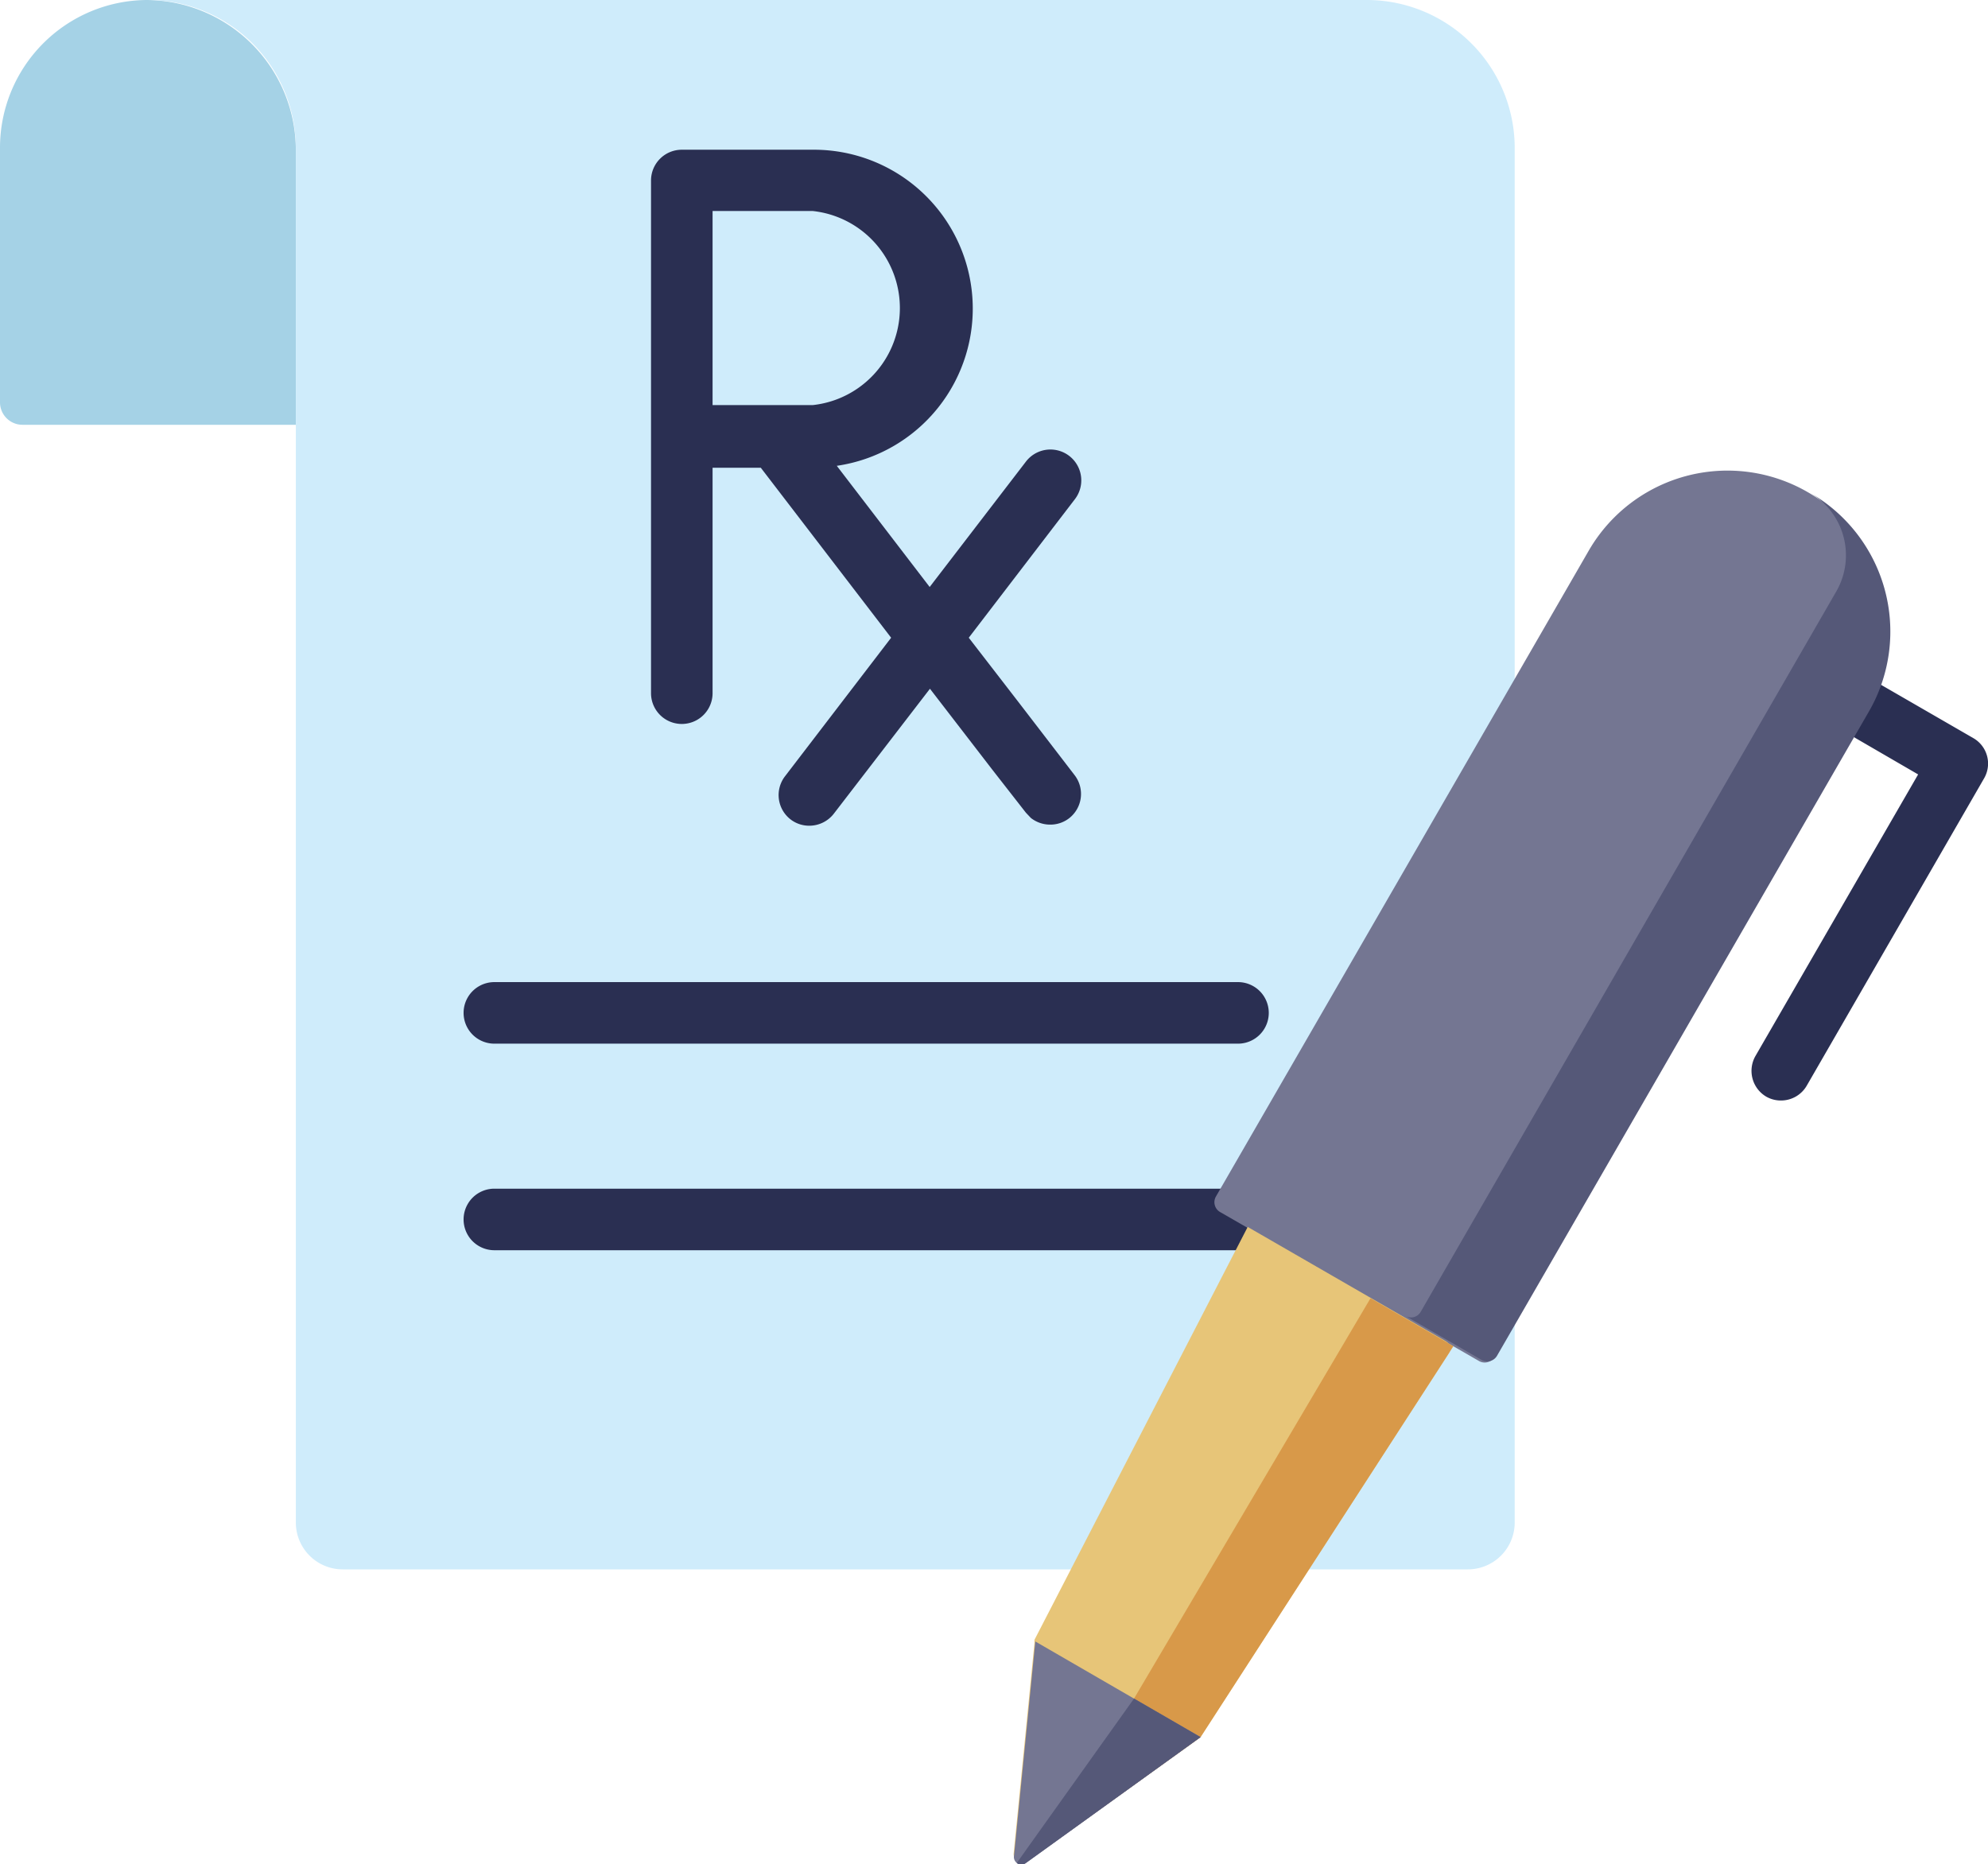 <svg xmlns="http://www.w3.org/2000/svg" viewBox="0 0 71.7 67.24"><defs><style>.cls-1{fill:#a5d2e6;}.cls-2{fill:#cfecfb;}.cls-3{fill:#2a2f52;}.cls-4{fill:#747692;}.cls-5{fill:#555878;}.cls-6{fill:#e7c578;}.cls-7{fill:#d89949;}</style></defs><title>Asset 31</title><g id="Layer_2" data-name="Layer 2"><g id="Layer_1-2" data-name="Layer 1"><path class="cls-1" d="M10.67,5.43v9.89H.81A.81.81,0,0,1,0,14.51V5.34A5.33,5.33,0,0,1,5.3,0,5.42,5.42,0,0,1,10.67,5.43Z"/><path class="cls-2" d="M54.63,5.34V54.91a1.69,1.69,0,0,1-1.69,1.69H12.36a1.69,1.69,0,0,1-1.69-1.69V5.34A5.34,5.34,0,0,0,5.34,0h44A5.34,5.34,0,0,1,54.63,5.34Z"/><path class="cls-3" d="M36.74,25.33,34.94,23l3.83-5A1.11,1.11,0,1,0,37,16.65l-3.47,4.52L30.18,16.8a5.73,5.73,0,0,0-.87-11.4H24.59a1.11,1.11,0,0,0-1.11,1.1V25a1.11,1.11,0,0,0,2.22,0V16.87h1.74L32.14,23l-3.83,5a1.11,1.11,0,0,0,.2,1.55,1.1,1.1,0,0,0,.68.23,1.12,1.12,0,0,0,.88-.43l3.47-4.51,2.25,2.92L37,29.31l.18.19a1.12,1.12,0,0,0,.7.24,1.1,1.1,0,0,0,.68-.23,1.11,1.11,0,0,0,.2-1.55ZM25.7,7.61h3.61a3.52,3.52,0,0,1,0,7H25.7v-7Z"/><path class="cls-3" d="M44.65,37.64H17.83a1.11,1.11,0,0,1,0-2.22H44.65a1.11,1.11,0,1,1,0,2.22Z"/><path class="cls-3" d="M44.65,45.09H17.83a1.11,1.11,0,0,1,0-2.22H44.65a1.11,1.11,0,0,1,0,2.22Z"/><path class="cls-3" d="M64.24,39.69a1.06,1.06,0,0,1-.54-.14,1.08,1.08,0,0,1-.39-1.46l5.87-10.16-2.36-1.37a1.06,1.06,0,0,1,1.06-1.84l3.29,1.9a1.06,1.06,0,0,1,.39,1.45l-6.4,11.09A1.07,1.07,0,0,1,64.24,39.69Z"/><path class="cls-4" d="M53.35,49.09,44,43.71a.41.41,0,0,1-.15-.55l13.45-23.3a5.78,5.78,0,0,1,7.9-2.11h0a5.77,5.77,0,0,1,2.11,7.89L53.9,48.94A.41.41,0,0,1,53.35,49.09Z"/><path class="cls-5" d="M65.24,17.75a2.61,2.61,0,0,1,1,3.56l-15,26a.4.4,0,0,1-.55.15l-1.9-1.1,4.65,2.69a.41.41,0,0,0,.55-.15l13.45-23.3A5.77,5.77,0,0,0,65.24,17.75Z"/><path class="cls-6" d="M52.24,48.83,43.33,62.6a.32.32,0,0,1-.08.09l-6.19,4.44a.32.32,0,0,1-.5-.29l.75-7.59a.76.76,0,0,1,0-.11L45,44.25l7.16,4.13A.32.32,0,0,1,52.24,48.83Z"/><polyline class="cls-7" points="37.49 66.82 43.3 62.65 52.42 48.55 49.43 46.82 40.9 61.26 37.14 66.61"/><path class="cls-4" d="M43.3,62.65,37,67.19a.27.27,0,0,1-.43-.25l.77-7.74Z"/><path class="cls-5" d="M40.9,61.26l2.4,1.39L37,67.19a.27.27,0,0,1-.33,0Z"/></g></g></svg>